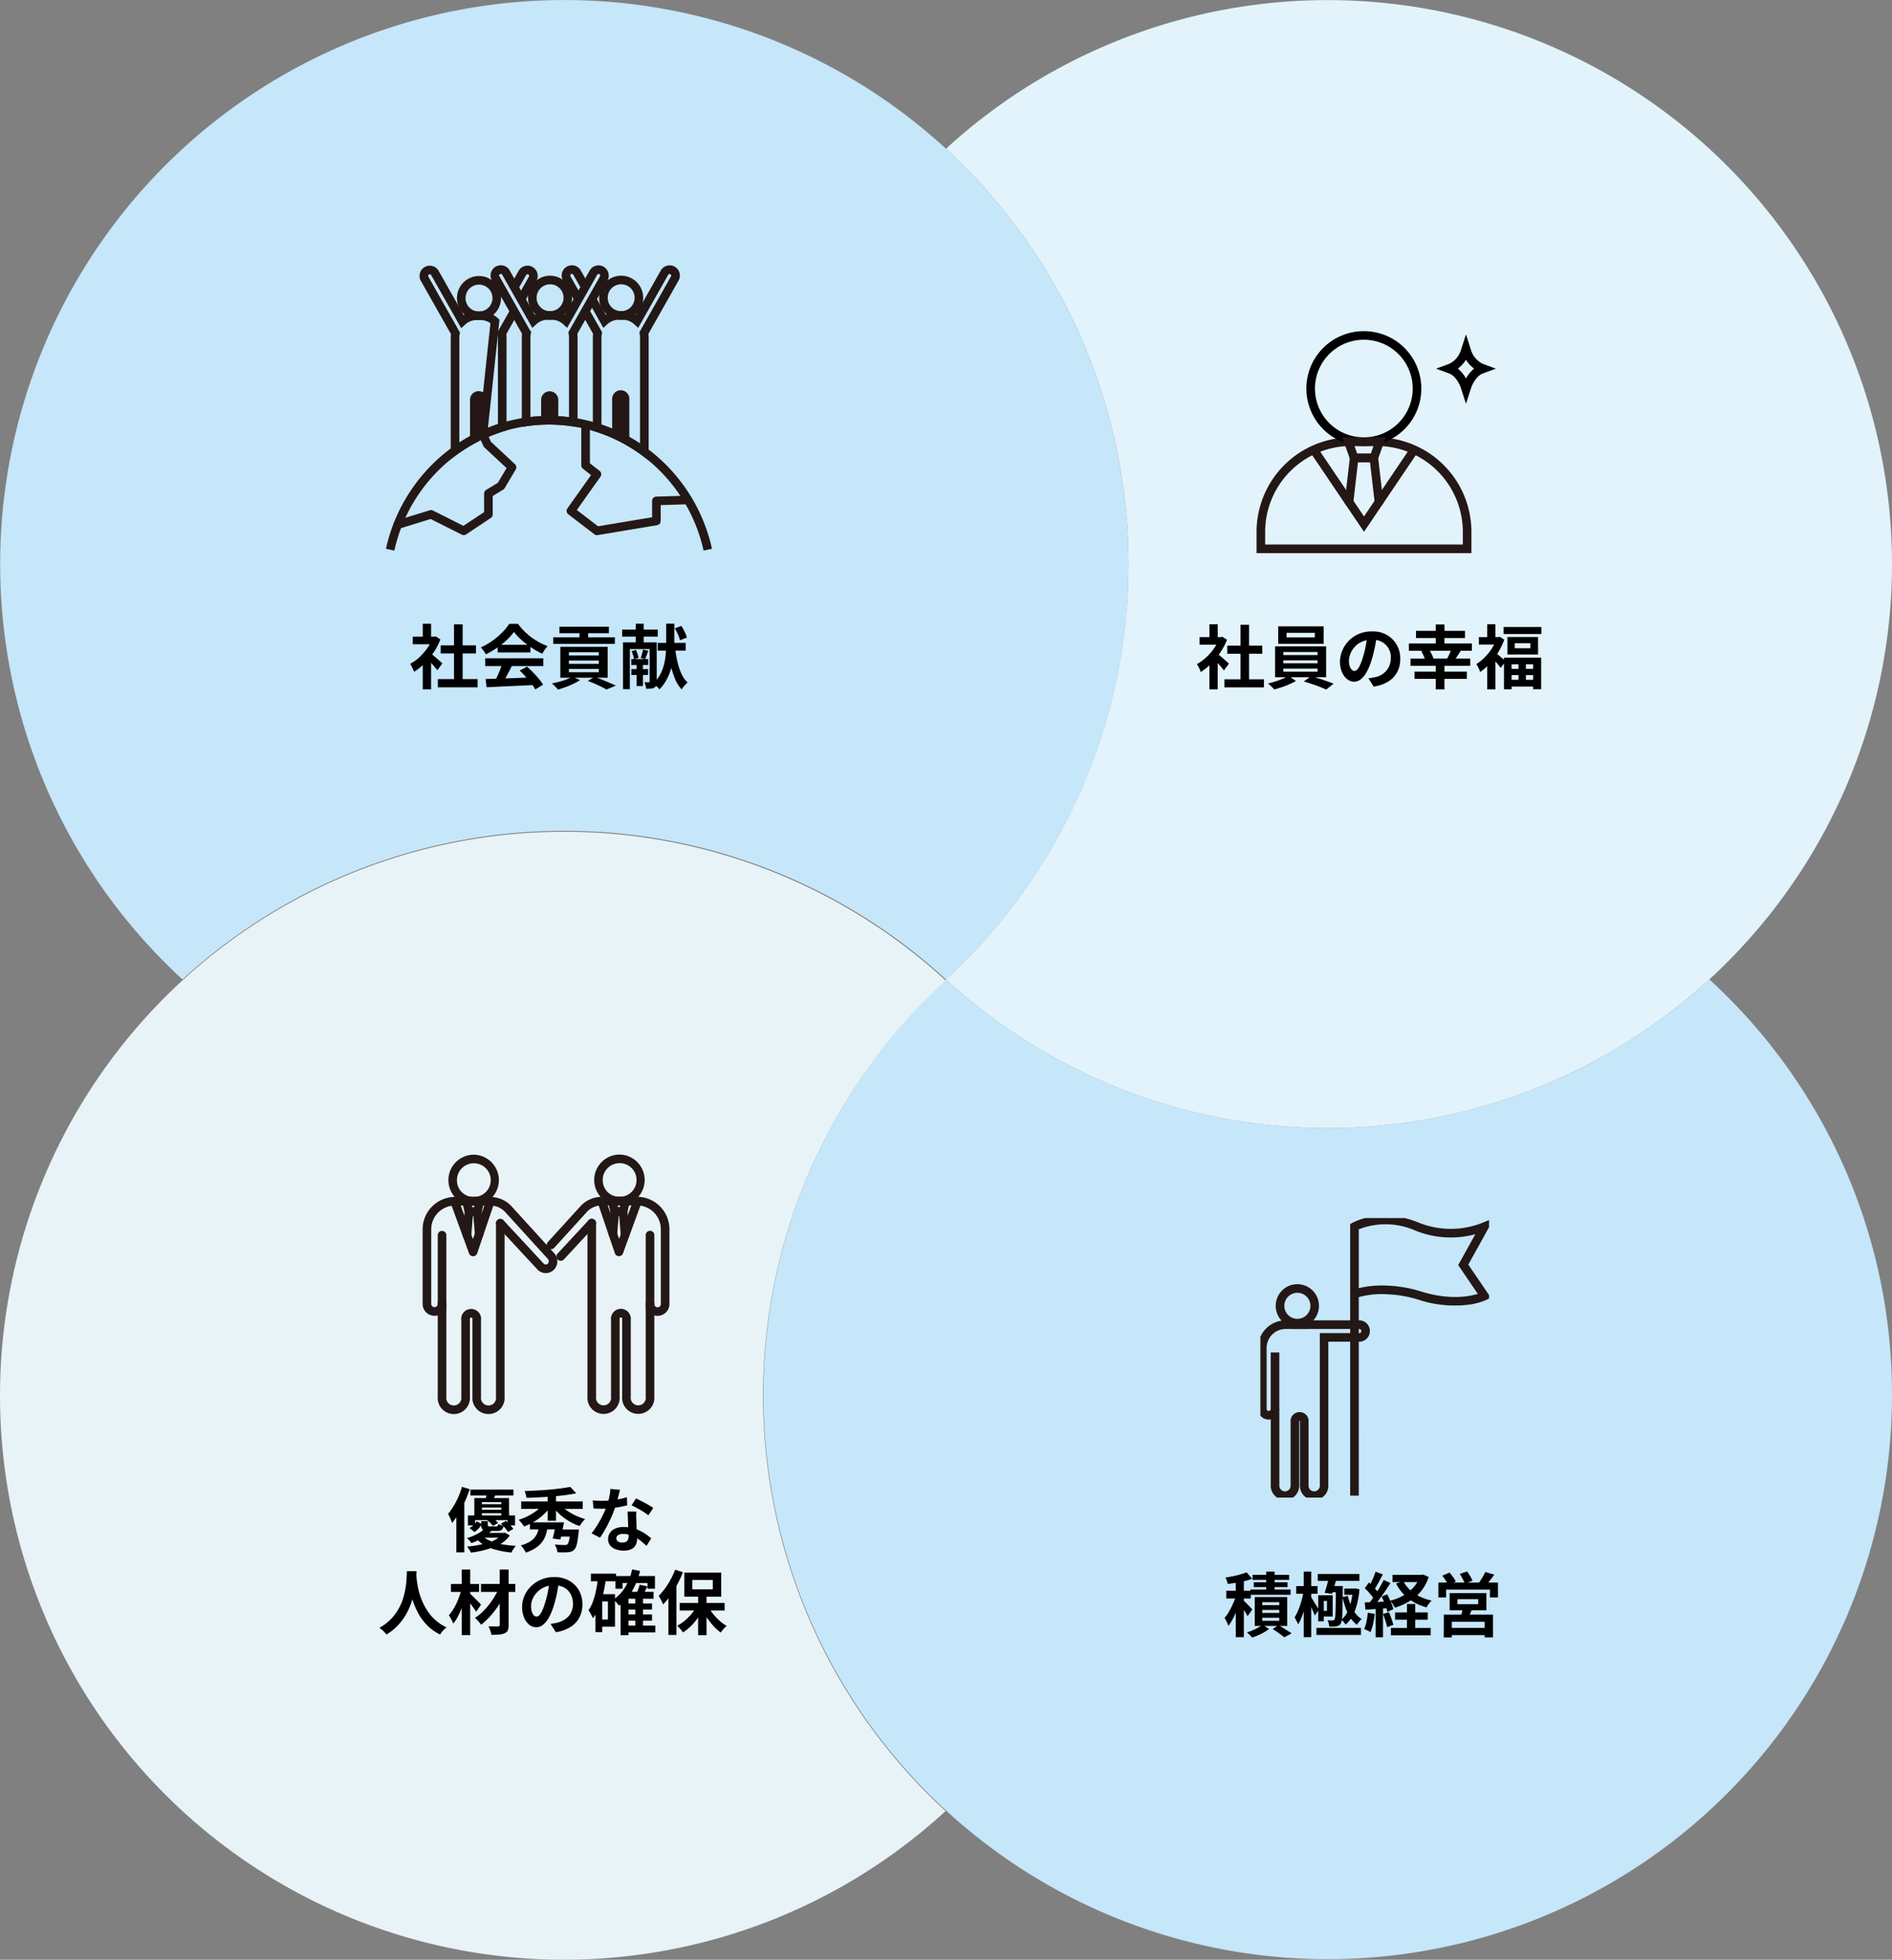 <svg xmlns="http://www.w3.org/2000/svg" xmlns:xlink="http://www.w3.org/1999/xlink" width="440" height="455.776" viewBox="0 0 440 455.776"><rect x="0" y="0" width="440" height="455.776" fill="#808080" stroke="none"/><defs><clipPath id="a"><rect width="53.18" height="64.998" fill="#fff"/></clipPath></defs><g transform="translate(-14881.132 3491)"><path d="M266.593,135.3a130.781,130.781,0,0,1-41.83,96.028c-.2.194-.407.376-.611.569h-.01c-.2-.194-.407-.386-.611-.569a131.29,131.29,0,0,0-176.94.569,131.2,131.2,0,1,1,220-96.6Z" transform="translate(14876.976 -3495.105)" fill="#c6e6fa"/><path d="M506.987,409.1a131.227,131.227,0,1,1-220.623-96.028c.2-.194.407-.376.611-.569h.01c.2.183.407.376.611.569a131.277,131.277,0,0,0,176.928-.569A130.761,130.761,0,0,1,506.987,409.1Z" transform="translate(14814.145 -3575.713)" fill="#c6e6fa"/><path d="M224.031,493.765A131.166,131.166,0,1,1,223.41,300c.2.183.407.376.611.569-.2.194-.407.376-.611.569a131.134,131.134,0,0,0,.621,192.625Z" transform="translate(14877 -3563.558)" fill="#e8f3f7"/><path d="M522.01,135.3a131.249,131.249,0,0,1-219.393,97.167c-.2-.194-.407-.386-.611-.569.2-.194.407-.376.611-.569A131.146,131.146,0,0,0,302.006,38.7a131.239,131.239,0,0,1,220,96.6Z" transform="translate(14799.122 -3495.108)" fill="#e2f3fb"/><path d="M153.511,101.619h-.1a5.123,5.123,0,0,1,.1-10.245,5.123,5.123,0,1,1,0,10.246Zm0-8.246a3.123,3.123,0,0,0-3.122,3.123v.01a3.084,3.084,0,0,0,3.049,3.112h.01a3.123,3.123,0,1,0,.062-6.245Z" transform="translate(14839.014 -3518.175)" fill="#231815"/><path d="M198.27,101.513h-.1a5.123,5.123,0,0,1,.1-10.245,5.123,5.123,0,1,1,0,10.246Zm0-8.246a3.123,3.123,0,0,0-3.122,3.123v.01a3.085,3.085,0,0,0,3.049,3.112h.01a3.123,3.123,0,1,0,.063-6.245Z" transform="translate(14827.315 -3518.147)" fill="#231815"/><path d="M175.887,101.513c-.032,0-.066,0-.1,0a5.123,5.123,0,0,1,.1-10.245,5.123,5.123,0,1,1,0,10.246Zm0-8.246a3.123,3.123,0,0,0-3.122,3.123v.01a3.084,3.084,0,0,0,3.049,3.112h.01a3.123,3.123,0,1,0,.063-6.245Z" transform="translate(14833.165 -3518.147)" fill="#231815"/><path d="M199.888,166.746A37.769,37.769,0,0,0,187.1,145.787a36.519,36.519,0,0,0-10.666-6.142,36.3,36.3,0,0,0-25,0,36.521,36.521,0,0,0-10.666,6.142,37.762,37.762,0,0,0-12.792,20.959l-1.953-.432a39.761,39.761,0,0,1,13.471-22.069,38.516,38.516,0,0,1,11.249-6.477,38.3,38.3,0,0,1,26.377,0,38.515,38.515,0,0,1,11.249,6.477,39.769,39.769,0,0,1,13.472,22.069Z" transform="translate(14844.866 -3529.689)" fill="#231815"/><path d="M144.742,164.318a1,1,0,0,1-.449-.106l-7.253-3.642-7.345,2.268a1,1,0,1,1-.59-1.911l7.73-2.387a1,1,0,0,1,.744.062l7.093,3.562,4.808-3.2v-4.305a1,1,0,0,1,.48-.854l2.708-1.651,2.031-3.422-5.148-4.8a1,1,0,0,1-.228-.317l-1.033-2.27a1,1,0,1,1,1.82-.828l.95,2.089,5.591,5.214a1,1,0,0,1,.178,1.242l-2.569,4.329a1,1,0,0,1-.339.344l-2.441,1.488V159.5a1,1,0,0,1-.446.832L145.3,164.15A1,1,0,0,1,144.742,164.318Z" transform="translate(14844.237 -3530.866)" fill="#231815"/><path d="M189.963,163.49a1,1,0,0,1-.609-.207l-6.044-4.637a1,1,0,0,1-.207-1.372l5.493-7.747-1.882-1.477a1,1,0,0,1-.383-.787v-9.5h2v9.018l2.249,1.765a1,1,0,0,1,.2,1.365l-5.487,7.739,4.935,3.786,12.569-2.1v-3.8a1,1,0,0,1,.969-1l7.342-.225.061,2-6.373.2v3.677a1,1,0,0,1-.835.986l-13.832,2.314A1,1,0,0,1,189.963,163.49Z" transform="translate(14829.987 -3530.038)" fill="#231815"/><path d="M184.407,96.366,181.7,91.585a2.375,2.375,0,1,1,4.153-2.3l1.858,3.292-1.742.983-1.9-3.362a.375.375,0,1,0-.657.361l.017.028,2.714,4.793Z" transform="translate(14830.393 -3517.291)" fill="#231815"/><path d="M203.172,133.367l-1.6-1.185a36.43,36.43,0,0,0-4.369-2.784l-.524-.284v-.029l-1.416-.663a36.37,36.37,0,0,0-4.368-1.71l-.7-.222V104.784a6.276,6.276,0,0,1,.058-.85l-2.707-4.785,1.741-.985,3.065,5.417-.073.365a4.27,4.27,0,0,0-.083.838v20.251c.839.285,1.67.6,2.489.944v-6.794a2,2,0,1,1,3.992,0v8.743q1.271.714,2.489,1.526V104.784a4.27,4.27,0,0,0-.083-.838l-.073-.365,7.358-13.006a.375.375,0,1,0-.657-.362l-.025.047-6.952,12.289-.927-.851a3.933,3.933,0,0,0-2.656-1.038h-.935a3.9,3.9,0,0,0-2.651,1.036l-.927.855-3.492-6.177,1.741-.984,2.315,4.1a5.894,5.894,0,0,1,3.015-.826h.938a5.932,5.932,0,0,1,3.015.828L205.939,89.3a2.375,2.375,0,1,1,4.153,2.3l-6.979,12.336a6.276,6.276,0,0,1,.058.85Z" transform="translate(14828.81 -3517.295)" fill="#231815"/><path d="M161.355,87.991h.085a2.372,2.372,0,0,1,2.031,1.295l5.773,10.2a5.9,5.9,0,0,1,3.017-.827h.938a5.931,5.931,0,0,1,3.015.828l5.767-10.2a2.374,2.374,0,1,1,4.152,2.3l-6.98,12.338a6.27,6.27,0,0,1,.058.85v20.849l-1.15-.174a35.976,35.976,0,0,0-4.367-.39l-.972-.029-.972.02a36.274,36.274,0,0,0-4.369.353l-1.141.162V104.777a6.277,6.277,0,0,1,.058-.85l-6.98-12.339a2.375,2.375,0,0,1,2.037-3.6Zm7.326,14.559L161.692,90.2a.375.375,0,0,0-.323-.209h-.014a.375.375,0,0,0-.32.571l.017.029,7.093,12.538.282.283-.1.527a4.273,4.273,0,0,0-.083.839v18.5c.827-.092,1.659-.158,2.489-.2v-3.9a2,2,0,0,1,3.992,0V123.1c.831.045,1.662.117,2.489.216V104.777a4.271,4.271,0,0,0-.083-.838l-.073-.365,7.355-13a.374.374,0,0,0-.321-.567h-.012a.374.374,0,0,0-.322.206l-.023.042-6.952,12.294-.927-.852a3.932,3.932,0,0,0-2.656-1.038h-.935a3.9,3.9,0,0,0-2.653,1.037Z" transform="translate(14836.242 -3517.292)" fill="#231815"/><path d="M168.523,96.419l-1.74-.985,2.694-4.759a.375.375,0,1,0-.657-.361l-.027.051-1.853,3.271-1.74-.986,1.84-3.249a2.375,2.375,0,1,1,4.153,2.3Z" transform="translate(14834.653 -3517.321)" fill="#231815"/><path d="M156.592,131.7l-.764-1.848c.951-.393,2.652-1.072,3.871-1.5V108.285a4.269,4.269,0,0,0-.083-.838l-.073-.365,3.085-5.454,1.741.985-2.728,4.821a6.269,6.269,0,0,1,.058.85v21.54l-.711.215C159.9,130.369,157.714,131.241,156.592,131.7Z" transform="translate(14837.23 -3520.723)" fill="#231815"/><path d="M143.863,133.1v-28.22a6.225,6.225,0,0,1,.059-.851l-6.979-12.337a2.374,2.374,0,1,1,4.152-2.3l5.771,10.2a5.894,5.894,0,0,1,3.015-.826h.938a5.931,5.931,0,0,1,4.007,1.565l.372.341-2.776,26.048.073.174.394.907-.01,0h0l-1.135.492-.389-.864-1-.053v1.582l-.533.281a36.922,36.922,0,0,0-4.371,2.715Zm-4.877-42.991a.374.374,0,0,0-.321.567l.012.021,7.343,12.981-.074.366a4.22,4.22,0,0,0-.084.836v24.366q1.217-.791,2.489-1.489v-8.474a2,2,0,0,1,3.031-1.706l1.714-16.082a3.933,3.933,0,0,0-2.282-.734h-.935a3.9,3.9,0,0,0-2.651,1.036l-.927.855-6.981-12.337a.374.374,0,0,0-.322-.206Z" transform="translate(14842.09 -3517.321)" fill="#231815"/><path d="M139.737,213.37h9.246v1.921h-9.246Zm.666-7.848h8.19v1.885H140.4Zm3.087-4.875h2.015v13.646H143.49Zm-9.587,2.86h5.314v1.755H133.9Zm2.323,5.541,1.934-2.308v9.018h-1.934Zm0-8.548h1.934v3.819h-1.934Zm1.723,6.793a5.8,5.8,0,0,1,.617.487q.407.325.861.732.456.39.829.731.374.325.536.471l-1.17,1.593q-.244-.309-.6-.715-.341-.422-.732-.861t-.764-.829q-.374-.39-.634-.65Zm.568-3.786h.374l.341-.081,1.089.715a14.741,14.741,0,0,1-1.576,3.038,17.284,17.284,0,0,1-2.145,2.583,14.044,14.044,0,0,1-2.389,1.921,4.28,4.28,0,0,0-.262-.617q-.163-.374-.341-.7a2.579,2.579,0,0,0-.325-.536,10,10,0,0,0,2.145-1.527,14.029,14.029,0,0,0,1.834-2.1,10.129,10.129,0,0,0,1.251-2.357Zm12.317,9.847q1.446-.049,3.347-.1,1.921-.065,4.016-.147l4.159-.162-.065,1.787q-1.982.114-4.03.195-2.031.1-3.867.175-1.834.1-3.318.162Zm-.081-4.826h13.5v1.82h-13.5Zm2.893-3.136h7.621v1.787h-7.621Zm1.072,4.323,2.226.6q-.374.763-.8,1.56-.407.78-.813,1.495-.39.714-.747,1.268l-1.706-.568q.325-.6.683-1.349.358-.763.65-1.544.31-.8.5-1.464Zm4.046,1.674,1.706-.91q.732.634,1.446,1.365t1.317,1.479a11.686,11.686,0,0,1,.975,1.349l-1.819,1.106a9.919,9.919,0,0,0-.926-1.4q-.585-.763-1.3-1.56a17.565,17.565,0,0,0-1.4-1.433Zm-1.332-9a12.925,12.925,0,0,1-1.674,1.9,19.989,19.989,0,0,1-4.874,3.331,2.56,2.56,0,0,0-.309-.536,5.722,5.722,0,0,0-.423-.585,4.157,4.157,0,0,0-.423-.5,15.388,15.388,0,0,0,2.681-1.527,17.854,17.854,0,0,0,2.291-1.95,12.012,12.012,0,0,0,1.625-2h2.047a14.2,14.2,0,0,0,1.446,1.69,15.372,15.372,0,0,0,1.69,1.462,17.4,17.4,0,0,0,1.833,1.17,15.976,15.976,0,0,0,1.934.861,5.5,5.5,0,0,0-.683.845q-.325.487-.585.926a19.114,19.114,0,0,1-2.47-1.4,21.569,21.569,0,0,1-2.34-1.787,12.853,12.853,0,0,1-1.767-1.9Zm10.578-1.2h11.5V202.7h-11.5Zm-1.446,2.47H180.9v1.511H166.563Zm6.112-2.1h2.015v2.876h-2.016Zm-2.47,7.491v.78h6.955v-.78Zm0,1.95v.78h6.955V211Zm0-3.884v.764h6.955v-.764Zm-1.983-1.251h11v7.182h-11Zm6.386,7.929,1.576-.942q.877.309,1.787.683.91.358,1.723.715.829.358,1.43.634l-2.178.91q-.471-.276-1.17-.634-.7-.341-1.511-.7t-1.658-.668Zm-3.591-.991,1.772.8a12.181,12.181,0,0,1-1.527.861,19.5,19.5,0,0,1-1.82.764q-.926.341-1.755.585-.162-.2-.423-.471c-.174-.184-.349-.362-.536-.536a4.973,4.973,0,0,0-.471-.423q.861-.175,1.738-.406.894-.244,1.674-.536a9.4,9.4,0,0,0,1.346-.636Zm19.84-7.848h6.516v1.787h-6.516Zm-6.126,3.754h3.929v1.381h-3.929Zm.017,2.34h3.884v1.365h-3.884Zm-2.145-9.2h8.271v1.641H182.6Zm10.237-1.365h1.9v4.485q0,1.2-.13,2.6a17.9,17.9,0,0,1-.471,2.827,13.438,13.438,0,0,1-1.056,2.811,10.008,10.008,0,0,1-1.82,2.551,3.526,3.526,0,0,0-.406-.471q-.262-.244-.536-.487a3.59,3.59,0,0,0-.524-.39,7.875,7.875,0,0,0,1.706-2.226,10.376,10.376,0,0,0,.894-2.487,14.842,14.842,0,0,0,.357-2.5q.081-1.222.081-2.226Zm2.031,5.46a30.6,30.6,0,0,0,.553,3.266,15.573,15.573,0,0,0,.926,2.86,6.705,6.705,0,0,0,1.462,2.1,4.563,4.563,0,0,0-.487.455q-.262.276-.5.568a4.781,4.781,0,0,0-.374.585,8.34,8.34,0,0,1-1.576-2.487,17.9,17.9,0,0,1-.991-3.3q-.358-1.82-.585-3.819Zm-.017-4.371,1.511-.568a10.982,10.982,0,0,1,.764,1.381,6.857,6.857,0,0,1,.524,1.317l-1.609.634a6.432,6.432,0,0,0-.471-1.332,14.724,14.724,0,0,0-.722-1.434Zm-9.1-1.077H187.6v5.1h-1.853Zm.211,8.791h1.463v5.7h-1.462Zm-1.17-2.4.991-.309a8.744,8.744,0,0,1,.39.96,4.715,4.715,0,0,1,.228.894l-1.056.341a4.584,4.584,0,0,0-.195-.91,8.46,8.46,0,0,0-.358-.975Zm2.665-.39,1.235.292q-.211.524-.406,1.04t-.357.894l-1.008-.262q.146-.422.292-.975a9.912,9.912,0,0,0,.244-.987Zm-4.663-1.674h7.052v1.56h-5.46v9.327H182.8Zm6.191,0h1.641v9.1a2.881,2.881,0,0,1-.114.894.971.971,0,0,1-.437.536,1.877,1.877,0,0,1-.813.228,10.234,10.234,0,0,1-1.072.049,4.655,4.655,0,0,0-.162-.764,3.445,3.445,0,0,0-.276-.764q.341.017.634.017a3.315,3.315,0,0,0,.406-.017c.13,0,.195-.07.195-.211Z" transform="translate(14843.223 -3546.433)"/><path d="M339.407,484.978h10.01v1.381h-10.01Zm1.9,3.4h6.126v.78h-6.126Zm0,1.3h6.126v.8h-6.126Zm-.991-2.73h8.076v4.5h-1.8v-3.56h-4.517v3.559h-1.755Zm-1.479,4.046H349.79V493.3h-1.755v-1.222H340.5V493.3h-1.659Zm2.064,1.365,1.2.666a8.022,8.022,0,0,1-.764.975,5.524,5.524,0,0,1-.975.861l-1.153-.926a4.688,4.688,0,0,0,.942-.715,5.8,5.8,0,0,0,.753-.861Zm1.024-.032h1.527v.845c0,.162.032.262.1.309a.991.991,0,0,0,.437.065h1.43a.415.415,0,0,0,.325-.1.8.8,0,0,0,.13-.455,3.444,3.444,0,0,0,.568.228,5.3,5.3,0,0,0,.666.162,1.442,1.442,0,0,1-.423.96,1.785,1.785,0,0,1-1.056.244H343.76a4.413,4.413,0,0,1-1.135-.114.859.859,0,0,1-.553-.437,2.056,2.056,0,0,1-.147-.861Zm1.283-.309,1.105-.634a5.5,5.5,0,0,1,.845.65,4.357,4.357,0,0,1,.666.715l-1.17.683a4.778,4.778,0,0,0-.634-.715,6.576,6.576,0,0,0-.813-.7Zm3.282.894,1.187-.634a12.6,12.6,0,0,1,.96.926,5.015,5.015,0,0,1,.747.942l-1.235.683a6.2,6.2,0,0,0-.715-.96,8.747,8.747,0,0,0-.942-.957Zm-3.819,1.2,1.706.357a10.135,10.135,0,0,1-2.015,1.659,14.745,14.745,0,0,1-2.714,1.3,5.918,5.918,0,0,0-.487-.634,3.1,3.1,0,0,0-.568-.536,12.153,12.153,0,0,0,2.453-.991,7.142,7.142,0,0,0,1.626-1.155Zm4.063.942h.357l.309-.065,1.17.65a7.166,7.166,0,0,1-3.364,2.568,22.394,22.394,0,0,1-5.675,1.43,6.571,6.571,0,0,0-.406-.715,5.492,5.492,0,0,0-.5-.683,22.647,22.647,0,0,0,5.281-1.056,5.576,5.576,0,0,0,2.827-1.833Zm-4.615.6a5.623,5.623,0,0,0,1.868,1.235,13.428,13.428,0,0,0,2.7.8,26.939,26.939,0,0,0,3.3.374,6.056,6.056,0,0,0-.585.747,6.591,6.591,0,0,0-.455.813,21.07,21.07,0,0,1-3.429-.6,11.845,11.845,0,0,1-2.827-1.105,7.858,7.858,0,0,1-2.1-1.738Zm.244-.6h4.829v1.105h-5.914Zm.894-9.441,2.112.244q-.21.524-.423.975l-.341.8-1.69-.292q.114-.407.211-.878a7.32,7.32,0,0,0,.132-.841Zm-5.817-1.268,1.8.536a27.448,27.448,0,0,1-1.105,2.86,26,26,0,0,1-1.4,2.746,16.5,16.5,0,0,1-1.592,2.259q-.065-.227-.228-.634t-.357-.813q-.195-.407-.341-.666a12.966,12.966,0,0,0,1.251-1.771A17.488,17.488,0,0,0,336.6,486.7a19.729,19.729,0,0,0,.846-2.355Zm-1.3,4.469,1.8-1.8.049.032v12.528H336.14Zm15.079-1.072h14.319v1.723H351.219Zm2.031,4.859h6.629v1.641h-6.628Zm4.127-7.052h1.934v6.678h-1.934Zm-.91,2.681,1.641.634a9.7,9.7,0,0,1-1.222,1.479,13.426,13.426,0,0,1-1.495,1.317,14.608,14.608,0,0,1-1.706,1.089,14.161,14.161,0,0,1-1.8.813,3.154,3.154,0,0,0-.357-.524q-.227-.292-.471-.568-.227-.276-.423-.471a12.744,12.744,0,0,0,1.723-.65,14.539,14.539,0,0,0,1.625-.894,12.307,12.307,0,0,0,1.414-1.057,7.6,7.6,0,0,0,1.077-1.167Zm3.657,0a7.8,7.8,0,0,0,1.544,1.479,13.109,13.109,0,0,0,2.08,1.251,16.172,16.172,0,0,0,2.34.878,3.4,3.4,0,0,0-.455.487q-.244.293-.471.6c-.141.195-.262.374-.357.536a12.17,12.17,0,0,1-1.82-.78,14.209,14.209,0,0,1-1.723-1.072,14.594,14.594,0,0,1-1.511-1.283,11.119,11.119,0,0,1-1.235-1.462Zm2.5-3.883,1.4,1.495q-1.222.244-2.632.437-1.414.175-2.941.309-1.511.114-3.056.195-1.527.081-2.957.114a4.79,4.79,0,0,0-.162-.813,4.293,4.293,0,0,0-.276-.764q1.414-.049,2.876-.13,1.479-.081,2.876-.195,1.414-.129,2.665-.292t2.213-.355Zm-7.182,8.775h2.031a14.914,14.914,0,0,1-.423,2.031,6.267,6.267,0,0,1-.813,1.8,5.654,5.654,0,0,1-1.511,1.495,9.12,9.12,0,0,1-2.438,1.187,3.067,3.067,0,0,0-.309-.585,7.345,7.345,0,0,0-.423-.6,3.216,3.216,0,0,0-.423-.487,8.151,8.151,0,0,0,2.1-.877,4.436,4.436,0,0,0,1.251-1.135,4,4,0,0,0,.65-1.332,13.428,13.428,0,0,0,.313-1.5Zm7.231,1.135h1.966s-.005.049-.017.146-.022.189-.032.309a1.072,1.072,0,0,1-.032.292q-.113,1.187-.262,1.983a6.709,6.709,0,0,1-.309,1.251,1.875,1.875,0,0,1-.437.715,1.588,1.588,0,0,1-.666.437,4.158,4.158,0,0,1-.845.162q-.374.032-1.04.032-.65,0-1.365-.032a3.1,3.1,0,0,0-.195-.91,4.1,4.1,0,0,0-.423-.877q.667.049,1.317.081.65.017.942.017a3.457,3.457,0,0,0,.374-.017.852.852,0,0,0,.309-.13,1.4,1.4,0,0,0,.276-.5,5.871,5.871,0,0,0,.228-1.04q.114-.666.195-1.674Zm-2.421,0h2.876V495.9h-3.365Zm-.926-1.659h1.853q-.195,1.007-.423,2.112t-.437,1.885l-1.787-.244q.228-.763.437-1.8.229-1.036.358-1.944Zm8.547-5.119q.524.065,1.105.1.6.017,1.056.017a18.31,18.31,0,0,0,2.031-.114q1.041-.114,2-.292a17.626,17.626,0,0,0,1.738-.437l.065,1.885q-.7.175-1.674.374-.96.175-2.031.309a19.929,19.929,0,0,1-2.112.114q-.487,0-.991-.017t-1.04-.049Zm6.321-2.438q-.1.407-.262,1.057t-.374,1.365q-.195.715-.423,1.414a21.884,21.884,0,0,1-.942,2.487q-.585,1.317-1.268,2.568a21.48,21.48,0,0,1-1.381,2.226l-1.966-1.008a17.5,17.5,0,0,0,1.091-1.507q.536-.829,1.008-1.706t.845-1.69a14.727,14.727,0,0,0,.617-1.495,15.069,15.069,0,0,0,.536-1.921,10.779,10.779,0,0,0,.276-2.015Zm3.8,5.054q-.032.524-.032,1.04.017.5.032,1.04.017.374.032.96.033.568.065,1.222.033.634.049,1.222.033.568.032.91a3,3,0,0,1-.309,1.365,2.235,2.235,0,0,1-.991.96,3.916,3.916,0,0,1-1.834.357,5.089,5.089,0,0,1-1.82-.309,2.95,2.95,0,0,1-1.3-.877,2.3,2.3,0,0,1-.487-1.495,2.521,2.521,0,0,1,.423-1.43,2.758,2.758,0,0,1,1.222-1.008,4.646,4.646,0,0,1,1.95-.374,8.173,8.173,0,0,1,2.632.406,9.222,9.222,0,0,1,2.161,1.008,12.643,12.643,0,0,1,1.641,1.235l-1.089,1.738q-.437-.39-1.008-.877a8.6,8.6,0,0,0-1.255-.918,7.272,7.272,0,0,0-1.495-.7,5.225,5.225,0,0,0-1.723-.276,2.025,2.025,0,0,0-1.121.276.827.827,0,0,0-.423.715.879.879,0,0,0,.357.731,1.722,1.722,0,0,0,1.04.276,1.827,1.827,0,0,0,.877-.175,1.048,1.048,0,0,0,.455-.536,2.306,2.306,0,0,0,.13-.8q0-.374-.032-1.056t-.081-1.511l-.065-1.659q-.032-.83-.065-1.462Zm2.794.861a11.107,11.107,0,0,0-1.17-.829q-.7-.437-1.446-.829-.732-.407-1.283-.65l1.04-1.609q.437.195.991.487.569.276,1.135.585.585.309,1.072.617a9.08,9.08,0,0,1,.813.524Zm-56.14,12.994h2.242q-.032.683-.114,1.755t-.309,2.389a20.563,20.563,0,0,1-.65,2.73,16.073,16.073,0,0,1-1.2,2.86,13.463,13.463,0,0,1-1.921,2.714,12.394,12.394,0,0,1-2.811,2.291,5.031,5.031,0,0,0-.715-.8,7.714,7.714,0,0,0-.926-.764,11.317,11.317,0,0,0,2.73-2.08,11.748,11.748,0,0,0,1.8-2.453,13.161,13.161,0,0,0,1.072-2.6,18.258,18.258,0,0,0,.536-2.486,20.529,20.529,0,0,0,.195-2.1q.044-.923.076-1.461Zm2.161.437q.017.309.065.975t.195,1.593a19.616,19.616,0,0,0,.437,2.015,17.4,17.4,0,0,0,.813,2.21,13.882,13.882,0,0,0,1.251,2.226,10.855,10.855,0,0,0,1.8,2.015,11.161,11.161,0,0,0,2.5,1.609,5.509,5.509,0,0,0-.877.8,6.409,6.409,0,0,0-.634.861,11.458,11.458,0,0,1-2.619-1.771,12.765,12.765,0,0,1-1.9-2.242,15.977,15.977,0,0,1-1.3-2.47,20.122,20.122,0,0,1-.845-2.453q-.308-1.222-.471-2.259t-.214-1.8q-.049-.763-.081-1.105Zm15.064,2.532h7.978v1.853h-7.978Zm4.355-3.347H348.3v12.869a3.232,3.232,0,0,1-.195,1.268,1.316,1.316,0,0,1-.7.666,3.667,3.667,0,0,1-1.283.309q-.763.065-1.834.065a4.638,4.638,0,0,0-.262-.991,9.155,9.155,0,0,0-.39-.975l1.317.032h.873a.493.493,0,0,0,.309-.1.364.364,0,0,0,.1-.292Zm-.162,4.257,1.576.942a18.038,18.038,0,0,1-1.072,2.145,22.1,22.1,0,0,1-1.4,2.112,20.978,20.978,0,0,1-1.608,1.885,13.97,13.97,0,0,1-1.674,1.495,7.678,7.678,0,0,0-.666-.845,5.415,5.415,0,0,0-.764-.747,10.811,10.811,0,0,0,1.69-1.316,16.985,16.985,0,0,0,1.56-1.723,19.367,19.367,0,0,0,1.332-1.95,13.853,13.853,0,0,0,1.029-1.988Zm-11.187-.9h6.548v1.853h-6.548Zm2.519-3.363h1.966v15.258H337.4Zm-.081,4.615,1.283.437q-.227,1.008-.568,2.064-.325,1.056-.731,2.08a18.789,18.789,0,0,1-.877,1.885,8.979,8.979,0,0,1-1.008,1.495,5.9,5.9,0,0,0-.455-.991q-.308-.553-.553-.943a9.608,9.608,0,0,0,.926-1.251,13.367,13.367,0,0,0,.829-1.511q.375-.812.666-1.641a13.528,13.528,0,0,0,.485-1.623Zm1.9.894a5.749,5.749,0,0,1,.437.406q.277.262.6.6.341.325.666.65t.585.6c.175.184.3.32.374.406l-1.135,1.659a7.938,7.938,0,0,0-.536-.8q-.325-.471-.683-.942-.357-.487-.7-.91t-.585-.7ZM360,506.245q-.161,1.235-.423,2.632a25.519,25.519,0,0,1-.7,2.827,14.52,14.52,0,0,1-1.105,2.827,6.226,6.226,0,0,1-1.4,1.833,2.481,2.481,0,0,1-1.641.634,2.625,2.625,0,0,1-1.659-.6,4.342,4.342,0,0,1-1.2-1.69,6.739,6.739,0,0,1,.13-5.1,7.071,7.071,0,0,1,1.576-2.21,7.568,7.568,0,0,1,2.374-1.523,7.762,7.762,0,0,1,2.941-.553,7.168,7.168,0,0,1,2.714.487,6.114,6.114,0,0,1,2.08,1.349,5.84,5.84,0,0,1,1.317,2.015,6.708,6.708,0,0,1,.455,2.487,6.539,6.539,0,0,1-.7,3.056,5.753,5.753,0,0,1-2.08,2.226,8.806,8.806,0,0,1-3.412,1.2l-1.222-1.934q.472-.049.829-.114t.683-.147a6.232,6.232,0,0,0,1.446-.553,4.714,4.714,0,0,0,1.186-.91,3.958,3.958,0,0,0,.78-1.283,4.294,4.294,0,0,0,.292-1.609,5.057,5.057,0,0,0-.293-1.755,3.861,3.861,0,0,0-.861-1.381,3.657,3.657,0,0,0-1.381-.91,5,5,0,0,0-1.868-.325,5.346,5.346,0,0,0-5,3.235,4.3,4.3,0,0,0-.341,1.609,4.136,4.136,0,0,0,.195,1.365,2.2,2.2,0,0,0,.471.813.918.918,0,0,0,.617.262.931.931,0,0,0,.666-.341,3.908,3.908,0,0,0,.666-1.072,14.238,14.238,0,0,0,.65-1.8,21.966,21.966,0,0,0,.634-2.5,25.252,25.252,0,0,0,.374-2.6Zm15.567,5.214h6.078v1.43h-6.078Zm0,2.568h6.078v1.43h-6.078Zm-.032,2.583h6.874V518.2h-6.874Zm-2.389-11.525h9.181v2.957H380.59V506.71h-5.8v1.332h-1.641Zm4.615,5h1.787v7.28h-1.787Zm-1.593-1.332H382v1.609H376.17v8.469h-1.834v-8.382l1.659-1.69Zm.845-5.216,1.853.357A17.352,17.352,0,0,1,377,508.6a11.2,11.2,0,0,1-3.007,3.388c-.087-.119-.211-.272-.374-.455s-.314-.385-.487-.568a5.394,5.394,0,0,0-.455-.437,8.9,8.9,0,0,0,2.746-2.893,13.445,13.445,0,0,0,1.592-4.084Zm1.755,3.574,1.787.374q-.308.666-.634,1.3-.308.617-.568,1.072l-1.462-.374q.228-.5.487-1.17a9.436,9.436,0,0,0,.389-1.2Zm-11.342-2.584h5.85v1.775h-5.85Zm1.82,4.778h3.789v7.562h-3.789V515.2h2.145V510.99h-2.145Zm-.147-3.835,1.82.276q-.227,1.755-.617,3.445a20.991,20.991,0,0,1-.991,3.153,11.531,11.531,0,0,1-1.4,2.568,4.349,4.349,0,0,0-.276-.585q-.175-.358-.39-.715a3.4,3.4,0,0,0-.374-.568,8.438,8.438,0,0,0,1.056-2.1,17.432,17.432,0,0,0,.715-2.6q.291-1.4.454-2.874Zm-.617,3.835h1.576v8.824h-1.576Zm23.887,0h1.95v9.526h-1.95Zm-4.29,2.047h10.45v1.755H388.08Zm6.614.78a10.847,10.847,0,0,0,1.135,1.738,14.1,14.1,0,0,0,1.513,1.6,10.4,10.4,0,0,0,1.674,1.222,5.4,5.4,0,0,0-.487.436q-.262.276-.5.568t-.39.536a11.034,11.034,0,0,1-1.674-1.495,18.283,18.283,0,0,1-1.527-1.934,16.346,16.346,0,0,1-1.2-2.145Zm-2.6-.154,1.527.536a14.776,14.776,0,0,1-1.268,2.226,14.445,14.445,0,0,1-1.641,1.966,11.282,11.282,0,0,1-1.868,1.495,4.37,4.37,0,0,0-.39-.536,5.862,5.862,0,0,0-.487-.553,4.79,4.79,0,0,0-.471-.471,10.065,10.065,0,0,0,1.82-1.222,12.528,12.528,0,0,0,1.593-1.625A9.471,9.471,0,0,0,392.094,511.983ZM391,506v2.178h4.778V506Zm-1.834-1.723h8.574v5.606h-8.58Zm-2.129-.666,1.8.585a24.209,24.209,0,0,1-1.283,2.762,25.977,25.977,0,0,1-1.592,2.6,17.128,17.128,0,0,1-1.738,2.145,5.452,5.452,0,0,0-.262-.617q-.175-.374-.39-.764a4.349,4.349,0,0,0-.39-.617,13.881,13.881,0,0,0,1.479-1.723,17.492,17.492,0,0,0,1.316-2.1,17.867,17.867,0,0,0,1.056-2.28Zm-1.576,4.485,1.853-1.853v12.545h-1.853Z" transform="translate(14651.119 -3629.543)"/><path d="M405.008,391.874h0l-.171,0a5.916,5.916,0,0,1,.169-11.829,5.916,5.916,0,0,1,0,11.831Zm0-9.831a3.916,3.916,0,0,0-3.914,3.915v.015a3.847,3.847,0,0,0,3.783,3.9h.015a3.916,3.916,0,1,0,.116-7.829Z" transform="translate(14586.302 -3602.494)" fill="#231815"/><path d="M407.566,445.645a3.746,3.746,0,0,1-3.741-4.074V423.652l.013-.081a.31.31,0,1,0-.611,0l.013.081v17.915a3.755,3.755,0,1,1-7.481,0V421.13a1,1,0,0,1,2,0v20.533l-.005.05a1.755,1.755,0,1,0,3.491,0l-.005-.05V423.8a2.31,2.31,0,1,1,4.584,0v17.864l-.005.05a1.755,1.755,0,1,0,3.491,0l-.005-.05V401.262a1,1,0,0,1,2,0v40.309a3.746,3.746,0,0,1-3.741,4.074Z" transform="translate(14587.173 -3607.778)" fill="#231815"/><path d="M396.762,423.1a1,1,0,0,1-1-1V405.034a1,1,0,0,1,2,0V422.1A1,1,0,0,1,396.762,423.1Z" transform="translate(14587.171 -3608.764)" fill="#231815"/><path d="M393.756,420.986A2.756,2.756,0,0,1,391,418.229V400.982a7.54,7.54,0,0,1,7.412-7.632h8.328a1,1,0,0,1,0,2h-8.3A5.537,5.537,0,0,0,393,400.96v17.27a.756.756,0,1,0,1.513,0,1,1,0,0,1,2,0A2.76,2.76,0,0,1,393.756,420.986Z" transform="translate(14588.416 -3605.971)" fill="#231815"/><path d="M421.917,411.059h-.072a2.679,2.679,0,0,1-1.888-.86l-9.341-10.062a1,1,0,1,1,1.466-1.361l9.342,10.063,0,0a.664.664,0,0,0,.954.026.786.786,0,0,0,.031-1.088l-9.82-10.795-.013-.014a4.754,4.754,0,0,0-2.864-1.569l-3.749,11.069a1,1,0,0,1-.935.679h-.012a1,1,0,0,1-.939-.657l-4.311-11.8a1,1,0,1,1,1.879-.686l3.336,9.133,3.085-9.11a1,1,0,0,1,.947-.679h0a6.755,6.755,0,0,1,5.059,2.3l9.816,10.791a2.783,2.783,0,0,1-.113,3.86A2.681,2.681,0,0,1,421.917,411.059Z" transform="translate(14586.14 -3605.971)" fill="#231815"/><path d="M404.616,404.067c-.028,0-.055,0-.083,0a1,1,0,0,1-.915-1.079l.523-6.353h3.8l.506,6.138a1,1,0,0,1-1.993.164l-.355-4.3h-.116l-.372,4.517A1,1,0,0,1,404.616,404.067Z" transform="translate(14585.119 -3606.829)" fill="#231815"/><path d="M407.767,397.774h-3.541l-1.049-4.424h5.635Zm-1.96-2h.377l.1-.424h-.578Z" transform="translate(14585.163 -3605.971)" fill="#231815"/><path d="M450.917,391.83h0l-.172,0a5.916,5.916,0,0,1,.17-11.829,5.916,5.916,0,0,1,0,11.831Zm0-9.831A3.916,3.916,0,0,0,447,385.914v.015a3.847,3.847,0,0,0,3.783,3.9h.015a3.916,3.916,0,1,0,.117-7.829Z" transform="translate(14574.301 -3602.482)" fill="#231815"/><path d="M454.708,445.6a3.746,3.746,0,0,1-3.741-4.074V423.607l.013-.079a.31.31,0,1,0-.611,0l.013.079v17.917a3.755,3.755,0,1,1-7.481,0v-40.3a1,1,0,0,1,2,0v40.4l-.005.05a1.755,1.755,0,1,0,3.491,0l-.005-.05V423.756a2.31,2.31,0,1,1,4.586,0v17.866l-.005.05a1.755,1.755,0,1,0,3.491,0l-.005-.05V421.089a1,1,0,0,1,2,0v20.436a3.746,3.746,0,0,1-3.741,4.074Z" transform="translate(14574.852 -3607.768)" fill="#231815"/><path d="M462.245,423.059a1,1,0,0,1-1-1V405a1,1,0,0,1,2,0v17.059A1,1,0,0,1,462.245,423.059Z" transform="translate(14570.056 -3608.755)" fill="#231815"/><path d="M460.027,420.992a2.756,2.756,0,0,1-2.756-2.818,1,1,0,0,1,1-.978h.023a1,1,0,0,1,.977,1.022.757.757,0,1,0,1.513,0v-17.3a5.537,5.537,0,0,0-5.436-5.61h-8.3a1,1,0,0,1,0-2h8.328a7.54,7.54,0,0,1,7.412,7.632v17.241a2.756,2.756,0,0,1-2.756,2.806Z" transform="translate(14574.028 -3605.962)" fill="#231815"/><path d="M434.133,409.991a1,1,0,0,1-.733-1.68l7.21-7.766a1,1,0,1,1,1.466,1.361l-7.21,7.766A1,1,0,0,1,434.133,409.991Z" transform="translate(14577.404 -3607.768)" fill="#231815"/><path d="M446.867,407.115h-.012a1,1,0,0,1-.935-.679l-3.749-11.069a4.754,4.754,0,0,0-2.864,1.569l-.013.014-7.488,8.231a1,1,0,0,1-1.479-1.346l7.482-8.224a6.754,6.754,0,0,1,5.059-2.3h0a1,1,0,0,1,.947.679l3.086,9.11,3.336-9.133a1,1,0,1,1,1.879.686l-4.31,11.8A1,1,0,0,1,446.867,407.115Z" transform="translate(14578.205 -3605.962)" fill="#231815"/><path d="M453.383,404.022a1,1,0,0,1-1-.918l-.371-4.517H451.9l-.35,4.307a1,1,0,1,1-1.993-.162l.5-6.145h3.8l.523,6.353a1,1,0,0,1-.915,1.079Q453.424,404.022,453.383,404.022Z" transform="translate(14573.111 -3606.818)" fill="#231815"/><path d="M453.673,397.732h-3.539l-1.051-4.418h5.639Zm-1.959-2h.378l.1-.418h-.577Z" transform="translate(14573.165 -3605.962)" fill="#231815"/><path d="M392.32,205.81H394.2v13.73H392.32Zm-2.194,2.925h5.686v1.82h-5.687Zm2.357.861,1.135.487q-.244.873-.568,1.82-.309.943-.7,1.868a15.74,15.74,0,0,1-.829,1.723,10.021,10.021,0,0,1-.91,1.414,5.485,5.485,0,0,0-.406-.942,8.359,8.359,0,0,0-.5-.91,8.173,8.173,0,0,0,.845-1.135q.407-.666.78-1.414t.666-1.495q.292-.75.487-1.415Zm2.357-5.135,1.3,1.495a15.827,15.827,0,0,1-1.787.553q-.96.227-1.966.39-.992.146-1.921.262a5.438,5.438,0,0,0-.227-.747,5.093,5.093,0,0,0-.325-.747q.894-.129,1.787-.309t1.706-.423a14.709,14.709,0,0,0,1.429-.472Zm-.78,6.484a4.56,4.56,0,0,1,.436.423q.309.292.65.65.358.358.634.666.276.293.39.423l-1.105,1.544a6.983,6.983,0,0,0-.39-.7q-.227-.39-.5-.813t-.524-.8q-.262-.39-.455-.634Zm5.346-6.663h1.95v5.2h-1.95Zm-3.185.764h8.514v1.17h-8.514Zm.293,1.723h7.848V207.9h-7.852Zm-.8,1.69h9.36v1.222h-9.36Zm2.763,4.744v.7h3.965v-.7Zm0,1.82v.7h3.965v-.7Zm0-3.608v.683h3.965v-.683Zm-1.738-1.2h7.539v6.711h-7.54Zm4.176,7.442,1.3-.926q.536.292,1.105.65.585.358,1.105.7.524.325.894.568l-1.706.926q-.293-.244-.747-.585l-.96-.683q-.509-.356-.994-.648Zm-2.372-1.008,1.511.991a8.513,8.513,0,0,1-1.153.764,12.029,12.029,0,0,1-1.4.7,14.676,14.676,0,0,1-1.381.524,7.913,7.913,0,0,0-.568-.617q-.341-.341-.634-.6a9.988,9.988,0,0,0,1.349-.471q.683-.309,1.283-.634a7.837,7.837,0,0,0,.987-.652Zm12.545.747h10.347v1.625H411.086Zm.309-12.56h9.68v1.625H411.4Zm6.175,3.4h2.453v1.446h-2.453Zm-5.459,1.56h2.746v4.94h-2.746v-1.317h1.421v-2.308h-1.43Zm-.617,0h1.3v6.044h-1.3Zm2.989-2.145h1.723v1.448h-2.161Zm1.135,0h1.609v.146a2.9,2.9,0,0,1-.017.292v.276q-.017,2.08-.049,3.51-.016,1.43-.065,2.357a9.668,9.668,0,0,1-.13,1.414,2,2,0,0,1-.228.732,1.247,1.247,0,0,1-.471.455,2.084,2.084,0,0,1-.568.195,5.946,5.946,0,0,1-.732.065q-.437,0-.91-.017a3.621,3.621,0,0,0-.13-.747,3.565,3.565,0,0,0-.276-.732q.39.032.7.049a3.75,3.75,0,0,0,.5,0,.432.432,0,0,0,.244-.032.419.419,0,0,0,.195-.195,1.321,1.321,0,0,0,.146-.568,11.377,11.377,0,0,0,.081-1.3q.032-.861.049-2.226.032-1.365.049-3.331Zm2.763,2.308a13.8,13.8,0,0,0,.7,2.178A8.49,8.49,0,0,0,420.155,214a5.42,5.42,0,0,0,1.446,1.332,4.1,4.1,0,0,0-.585.617,6.779,6.779,0,0,0-.524.7,6.6,6.6,0,0,1-1.511-1.625,9.983,9.983,0,0,1-1.089-2.21,21.025,21.025,0,0,1-.732-2.583Zm1.187-1.723h.276l.292-.032.942.195a18.417,18.417,0,0,1-1.056,5.037,7.45,7.45,0,0,1-2.161,3.185,7.354,7.354,0,0,0-.455-.617,3.527,3.527,0,0,0-.524-.536,5.137,5.137,0,0,0,1.317-1.625,10.583,10.583,0,0,0,.894-2.4,18.3,18.3,0,0,0,.472-2.941Zm-5.557-2.7h1.819q-.162.65-.357,1.365t-.39,1.381q-.195.65-.374,1.17l-1.723-.228q.175-.5.357-1.135t.357-1.283q.182-.668.307-1.27Zm-7.637,2.129h4.977v1.772h-4.977Zm1.755-3.38h1.737v15.258h-1.738ZM408.1,208.9l1.008.341q-.146.943-.374,1.983-.227,1.023-.524,2.015a18.357,18.357,0,0,1-.65,1.853,8.952,8.952,0,0,1-.731,1.479,5.941,5.941,0,0,0-.39-.829q-.244-.487-.437-.813a10.709,10.709,0,0,0,.666-1.235q.325-.714.6-1.527.276-.829.487-1.659.21-.846.34-1.61Zm1.674,1.251a6.776,6.776,0,0,1,.39.585q.262.422.568.926.309.487.553.91.244.407.341.585l-.929,1.352a8.3,8.3,0,0,0-.341-.861q-.211-.5-.455-1.024-.244-.536-.471-.991-.211-.471-.357-.747Zm19-5.1h6.955v1.674h-6.955Zm.6,8.726h7.588v1.706h-7.588ZM428.4,217.4h9.246V219.1H428.4Zm6.776-12.35h.357l.357-.081,1.3.568a10.147,10.147,0,0,1-1.787,3.318,10.724,10.724,0,0,1-2.7,2.34,15.378,15.378,0,0,1-3.38,1.495,5.588,5.588,0,0,0-.487-.829,6.164,6.164,0,0,0-.585-.8,12.4,12.4,0,0,0,3.023-1.2,9.39,9.39,0,0,0,2.4-1.934,7.119,7.119,0,0,0,1.495-2.584Zm-3.883,1.462a7.752,7.752,0,0,0,2.551,2.844,11.438,11.438,0,0,0,4.03,1.674,6.187,6.187,0,0,0-.65.747,7.882,7.882,0,0,0-.536.829,11.824,11.824,0,0,1-4.241-2.064,10.488,10.488,0,0,1-2.844-3.478Zm.845,5.314h1.921v6.663h-1.921Zm-7.3-7.523,1.69.634q-.325.617-.683,1.283t-.7,1.268q-.341.6-.65,1.04l-1.3-.553q.292-.5.6-1.135t.585-1.3q.272-.668.451-1.237Zm1.868,1.934,1.593.715q-.585.926-1.283,1.95-.7,1.007-1.4,1.95-.7.926-1.317,1.625l-1.135-.634q.456-.553.942-1.235.487-.7.96-1.446.487-.763.91-1.511t.725-1.414Zm-4.371,1.921.942-1.332q.422.374.861.829a10.418,10.418,0,0,1,.829.894,4.44,4.44,0,0,1,.585.8l-.991,1.511a5.085,5.085,0,0,0-.568-.861q-.358-.471-.8-.96t-.864-.88Zm3.9,1.95,1.283-.536q.309.553.6,1.187a10.5,10.5,0,0,1,.524,1.222,5.569,5.569,0,0,1,.309,1.056l-1.381.617a6.707,6.707,0,0,0-.292-1.072q-.195-.617-.471-1.268t-.576-1.209Zm-3.916,1.349q1.121-.032,2.681-.1l3.168-.13-.02,1.537q-1.511.114-3.006.211l-2.665.175Zm4.257,2.7,1.365-.437q.309.7.585,1.527a13.452,13.452,0,0,1,.437,1.43l-1.446.524a11.664,11.664,0,0,0-.39-1.462q-.277-.87-.554-1.585Zm-3.542-.309,1.609.292a20.408,20.408,0,0,1-.39,2.308,10.914,10.914,0,0,1-.6,1.921,4.292,4.292,0,0,0-.437-.262q-.276-.131-.568-.262a3.821,3.821,0,0,0-.487-.195,7.445,7.445,0,0,0,.568-1.738,18.9,18.9,0,0,0,.3-2.067Zm1.82-1.527h1.706v7.247h-1.706Zm19.012-1.609v1.153h4.842V210.7Zm-1.8-1.414h8.547v3.994h-8.547Zm3.071,3.4,2.21.13q-.244.65-.524,1.251t-.5,1.024l-1.706-.228q.163-.5.309-1.105t.212-1.075Zm-4.436,1.593h11.438v5.292H450.2v-3.623h-7.637v3.64h-1.873Zm1.056,3.1h9.278v1.674h-9.281Zm-2.308-10.546H453.3V210.3h-1.868v-1.82H441.229v1.82h-1.787Zm10.9-2.47,2.1.634q-.524.7-1.04,1.365a14.383,14.383,0,0,1-.96,1.121l-1.593-.585q.262-.358.536-.8a10.315,10.315,0,0,0,.536-.894,7.694,7.694,0,0,0,.423-.847Zm-9.993.861,1.674-.715a10.909,10.909,0,0,1,.829,1.056,6.041,6.041,0,0,1,.634,1.024l-1.787.78a6.475,6.475,0,0,0-.568-1.04,12.225,12.225,0,0,0-.783-1.108Zm4.063-.406,1.706-.585a12.289,12.289,0,0,1,.715,1.105,5.271,5.271,0,0,1,.524,1.072l-1.787.65a7.1,7.1,0,0,0-.487-1.072,11.466,11.466,0,0,0-.673-1.176Z" transform="translate(14776.198 -3329.781)"/><g transform="translate(15174.246 -3207.705)" clip-path="url(#a)"><path d="M431.623,157.707h-2V94.55l.508-.287a14.5,14.5,0,0,1,4.422-1.4,20.312,20.312,0,0,1,10.989,1.346,19.867,19.867,0,0,0,14.935,0l2.623-1.064-6.007,10.832,5.23,7.682-1.022.512a14.657,14.657,0,0,1-4.3,1.146,26.808,26.808,0,0,1-11.427-1.156l-.008,0a27.9,27.9,0,0,0-7.231-1.284,20.384,20.384,0,0,0-6.714.658Zm14.546-47.458c6.544,2.022,11.154,1.146,13.142.537l-4.564-6.7,3.981-7.178a21.883,21.883,0,0,1-13.936-.844,17.147,17.147,0,0,0-13.168-.3v13.684a23.563,23.563,0,0,1,6.791-.573h.007A29.9,29.9,0,0,1,446.168,110.249Z" transform="translate(-408.742 -93.159)" fill="#231815"/><path d="M411.224,124.222H411.2a5.029,5.029,0,1,1,.023,0Zm0-8.059a3.029,3.029,0,0,0-.015,6.059h.016a3.029,3.029,0,1,0,0-6.059Z" transform="translate(-402.619 -98.793)" fill="#231815"/><path d="M414.7,167.325a3.317,3.317,0,0,1-3.3-3.53V149.1l.008-.061a.1.1,0,1,0-.19,0l.008.061v14.7a3.312,3.312,0,1,1-6.611,0V147.035h2v16.834l0,.038a1.312,1.312,0,1,0,2.616,0l0-.038V149.215a2.1,2.1,0,1,1,4.175,0V163.87l0,.039a1.312,1.312,0,1,0,2.616,0l0-.039V128.519h9.267a.417.417,0,0,0,.361-.458l0-.041v-.042a.439.439,0,0,0-.408-.427H409.441v-2h15.837a2.487,2.487,0,0,1,.105,4.964l-.07,0H418V163.8a3.317,3.317,0,0,1-3.3,3.53Z" transform="translate(-402.203 -101.771)" fill="#231815"/><path d="M406.606,149.312h-2V135.317h2Z" transform="translate(-402.204 -104.061)" fill="#231815"/><path d="M403.084,148.624a2.48,2.48,0,0,1-2.477-2.477V131.993a6.429,6.429,0,0,1,6.4-6.432h5.328v2h-5.326a4.426,4.426,0,0,0-4.407,4.43v14.155a.477.477,0,1,0,.955,0h2A2.48,2.48,0,0,1,403.084,148.624Z" transform="translate(-401.158 -101.773)" fill="#231815"/></g><path d="M151.017,428.359h5.936a22,22,0,0,1,22.017,21.962v4.957H129v-4.957a22,22,0,0,1,22.017-21.962Zm5.895,2h-5.895A20,20,0,0,0,131,450.324v2.954h45.97v-2.954a20,20,0,0,0-20.017-19.965Z" transform="translate(15044.354 -3817.637)" fill="#231815"/><g transform="translate(15159.471 -3412.985)"><path d="M117.311,496.008l-1.17,1.576c-.341-.455-.894-1.105-1.446-1.706V502h-1.921V496.4a13.451,13.451,0,0,1-2.015,1.56,7.746,7.746,0,0,0-.91-1.833,12.136,12.136,0,0,0,4.534-4.534h-3.916v-1.755h2.308v-2.99H114.7v2.99h.732l.341-.081,1.089.7a15.771,15.771,0,0,1-1.921,3.478C115.718,494.562,116.966,495.683,117.311,496.008Zm4.68,3.64h3.461v1.885h-9.2v-1.885h3.754V493.7h-3.087v-1.868h3.087v-4.859h1.983v4.859h3.072V493.7h-3.072Zm15.291-9.75v-1.056h-6.565V489.9Zm2.064-2.568v4.063H128.766V487.33Zm-9.392,9.831v.715h7.962v-.715Zm0-1.921v.683h7.962v-.683Zm0-1.934v.7h7.962v-.7Zm9.961,5.866h-2.632c1.527.455,3.23,1.04,4.355,1.495l-1.706,1.365a43.254,43.254,0,0,0-5.216-1.885l1.365-.975h-4.437l1.251.878a21.652,21.652,0,0,1-5.038,1.95,17,17,0,0,0-1.462-1.381,19.834,19.834,0,0,0,4.191-1.446h-2.551V491.99h11.874Zm17.241-4.306c0,3.429-2.1,5.85-6.191,6.484l-1.222-1.934a12.487,12.487,0,0,0,1.511-.262,4.41,4.41,0,0,0,3.7-4.355,4.016,4.016,0,0,0-3.412-4.29,32.862,32.862,0,0,1-.975,4.4c-.975,3.282-2.372,5.3-4.144,5.3-1.8,0-3.3-1.983-3.3-4.729a7.22,7.22,0,0,1,7.459-6.955,6.2,6.2,0,0,1,6.567,6.343Zm-11.943.406c0,1.641.65,2.438,1.283,2.438.683,0,1.317-1.024,1.983-3.217a24.39,24.39,0,0,0,.861-3.929,5.115,5.115,0,0,0-4.129,4.71Zm19.662-.437h3.168a13.461,13.461,0,0,0,.861-1.82h-4.877a8.9,8.9,0,0,1,.847,1.821Zm8.937-1.82h-2.6c-.406.65-.813,1.3-1.187,1.82h3.4v1.674h-6v1.365h5.216v1.678h-5.216v2.453H165.41v-2.453h-4.94v-1.676h4.94v-1.365h-5.882v-1.674h3.331a12.734,12.734,0,0,0-.813-1.723l.341-.1h-3.23v-1.69h6.256v-1.268h-4.6v-1.674h4.6v-1.479h2.015v1.479H172.2v1.674h-4.778v1.268h6.386Zm10.839,3.136h-1.608v1.072h1.608Zm3.4,1.072v-1.072h-1.674v1.072Zm-1.674,2.551h1.674v-1.105h-1.674Zm-3.331-1.105v1.105h1.608v-1.105Zm-1.772-3.559v-.5h8.644v7.344h-1.868v-.617h-5v.634h-1.772v-6.012l-.764,1.04a18.451,18.451,0,0,0-1.235-1.495V502h-1.9v-5.395a12.206,12.206,0,0,1-1.641,1.349,7.422,7.422,0,0,0-.894-1.833,12.058,12.058,0,0,0,4.127-4.55h-3.526v-1.738h1.934v-2.99h1.9v2.99h.666l.341-.081,1.056.683a15.93,15.93,0,0,1-1.659,3.331c.439.339,1.138.94,1.593,1.346Zm6.142-2.681v-1.17h-3.64v1.17Zm-5.346-2.619H189.2v4.066h-7.133Zm-.894-2.323h8.791v1.625h-8.793Z" transform="translate(-109.849 -419.679)"/><path d="M193.146,396.733l1.15,3.569a5.243,5.243,0,0,0,2.765,3.281l3.04,1.121-3.082,1.137c-1.249.463-2.292,2.133-2.732,3.489l-1.139,3.536-1.135-3.539c-.439-1.352-1.483-3.023-2.733-3.486l-3.081-1.137,3.039-1.121A5.246,5.246,0,0,0,192,400.3l.009-.03Zm1.9,7.962a7.244,7.244,0,0,1-1.9-2.07,7.249,7.249,0,0,1-1.9,2.07,7.752,7.752,0,0,1,1.9,2.288A7.747,7.747,0,0,1,195.045,404.695Z" transform="translate(-130.561 -396.978)"/><path d="M158.058,421.616a13.353,13.353,0,1,1-.047-26.707h.02a13.353,13.353,0,0,1,.06,26.707Zm-.027-24.707h-.017a11.353,11.353,0,0,0,.044,22.707h.026a11.353,11.353,0,0,0-.053-22.707Z" transform="translate(-119.213 -395.909)"/><path d="M164.72,445.729a1,1,0,0,1-.992-.885l-1.085-9.365h-2.8l-1.085,9.365a1,1,0,0,1-1.987-.23l1.29-11.135h6.364l1.29,11.135a1,1,0,0,1-.995,1.115Z" transform="translate(-122.373 -405.991)" fill="#231815"/><path d="M164.181,434.14h-5.992l-2.064-5.781h10.118Zm-4.582-2h3.172l.635-1.781h-4.444Z" transform="translate(-122.315 -404.652)" fill="#231815"/><path d="M168.012,444.622l-1.658-1.119,8.192-12.136,1.658,1.119Z" transform="translate(-124.835 -405.324)" fill="#231815"/><path d="M161.189,455.2l-4.472-6.613,1.657-1.12,2.814,4.161,2.647-3.92,1.658,1.119Z" transform="translate(-122.315 -409.533)" fill="#231815"/><path d="M153.868,444.38l-8.033-11.9,1.658-1.119,8.033,11.9Z" transform="translate(-119.471 -405.323)" fill="#231815"/></g></g></svg>